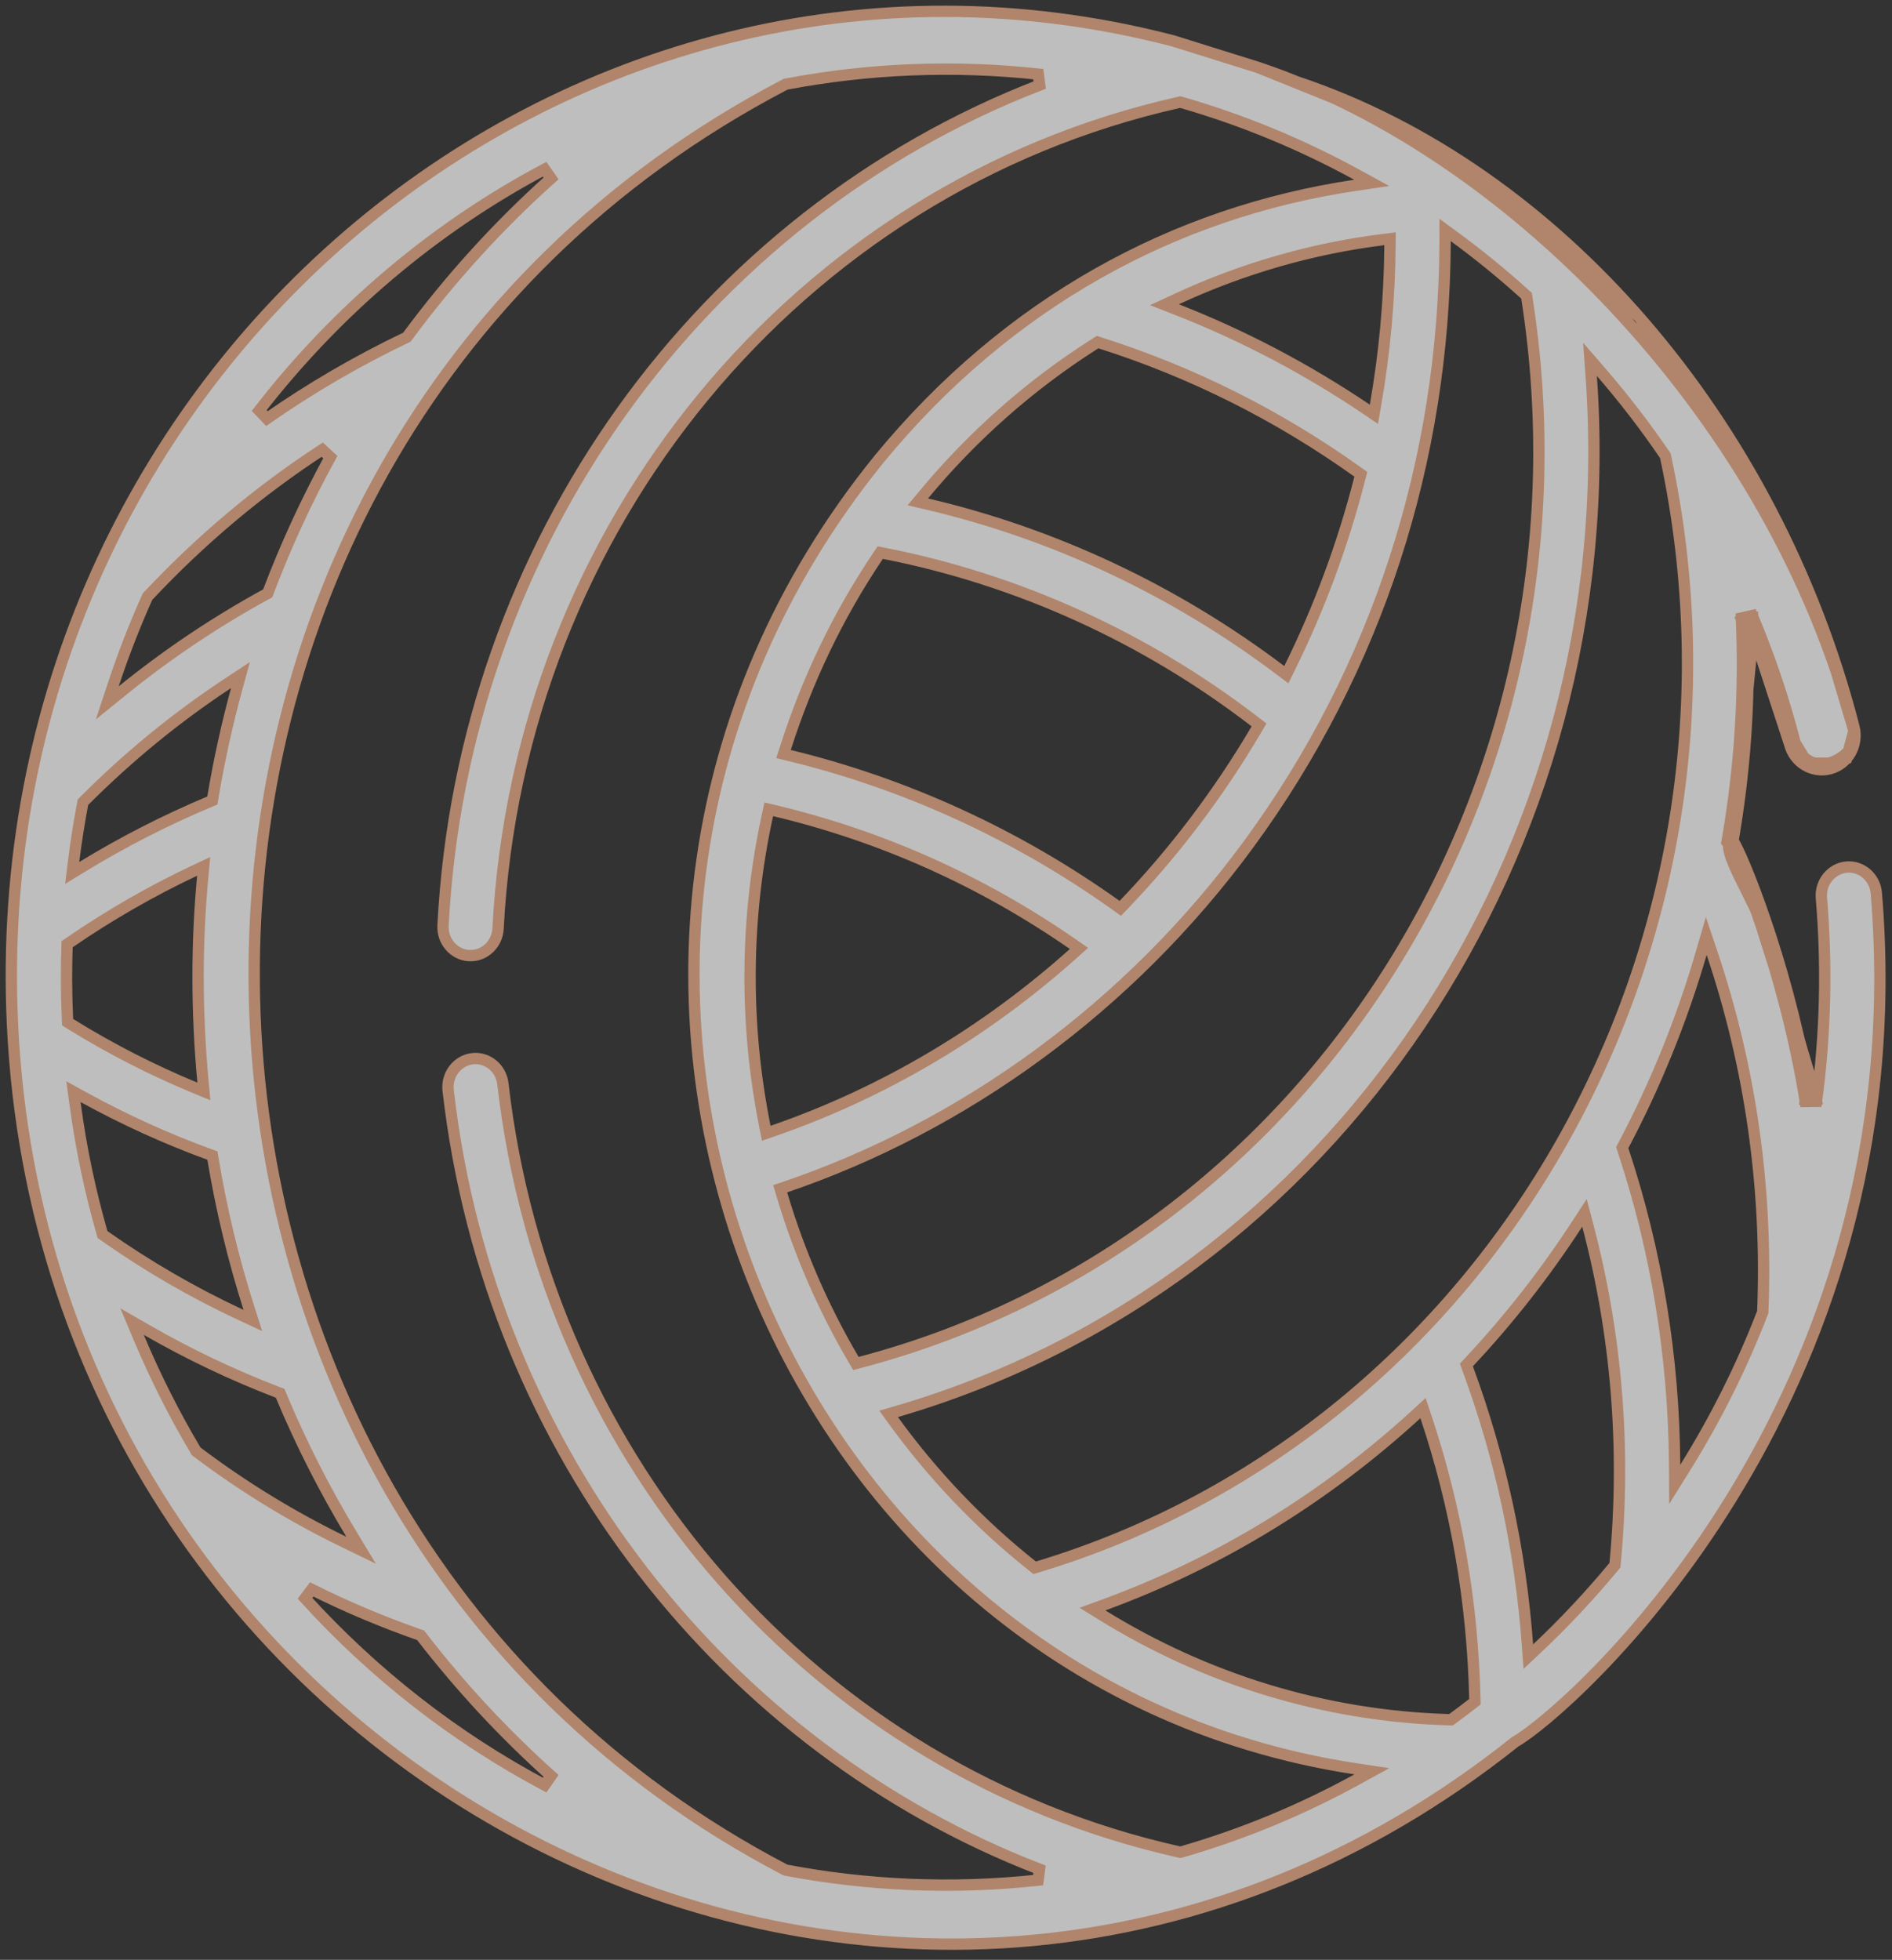 <?xml version="1.0" encoding="UTF-8"?> <svg xmlns="http://www.w3.org/2000/svg" width="167" height="173" viewBox="0 0 167 173" fill="none"><rect x="0" y="0" width="167" height="173" fill="#333333" stroke="none"/> <path d="M157.969 65.701C158.386 67.317 159.995 68.28 161.557 67.849C163.123 67.418 164.054 65.758 163.636 64.141C156.692 37.205 137.568 14.945 114.5 7.234L111.057 5.959L111.053 5.957C133.947 13.614 156.732 37.719 163.636 64.5C163.989 65.865 162.715 67.012 161.424 67.367C160.144 67.72 158.804 66.936 158.453 65.577L157.969 65.701ZM157.969 65.701L159.547 67.659L158.453 65.577L157.969 65.701ZM157.969 65.701C157.098 62.321 156.021 59.041 154.756 55.871L157.969 65.701ZM158.453 65.577C157.453 61.693 156.182 57.941 154.668 54.337L153.708 54.553C153.983 60.913 153.638 67.356 152.47 74.136L152.434 74.345L152.559 74.516C152.626 74.607 152.76 74.845 152.955 75.254C153.145 75.651 153.378 76.178 153.645 76.822C154.177 78.109 154.835 79.849 155.527 81.918C156.912 86.057 158.428 91.496 159.347 97.231L160.336 97.218C161.141 91.163 161.269 85.254 160.769 79.278C160.652 77.871 161.661 76.658 162.987 76.54L162.988 76.54C164.305 76.42 165.499 77.434 165.616 78.842C167.501 101.443 160.677 119.524 152.805 132.282C148.869 138.663 144.672 143.71 141.175 147.321C137.667 150.944 134.888 153.098 133.797 153.714L133.763 153.733L133.732 153.758C80.59 196.114 5.346 158.169 1.181 91.856C-2.462 33.861 49.612 -10.372 103.506 3.597L111.048 5.956L122.688 10.655L133.5 18.125L144.699 28L150.5 36.5L156.738 46.5L161.073 55.871L163.636 64.5L162.987 66.944L161.424 67.367H159.547L158.453 65.577ZM154.756 55.871C154.743 55.417 154.727 54.963 154.707 54.51L154.207 54.531L153.746 54.725C153.921 55.139 154.092 55.556 154.259 55.975C154.427 61.901 154.049 67.917 152.963 74.221C153.704 75.233 157.578 84.61 159.547 95.439C159.485 95.987 159.418 96.536 159.345 97.086L159.84 97.152L160.334 97.073C160.245 96.519 158.837 92.047 158.738 91.5C157.22 87.5 155.527 81.918 155.527 81.918C155.388 80.252 151.349 74.365 152.963 74.221L154.756 55.871ZM48.638 15.751L48.069 14.937C38.282 20.141 29.704 27.433 22.879 36.236L23.56 36.952C27.434 34.248 31.522 31.868 35.802 29.818L35.914 29.765L35.988 29.665C39.725 24.606 44.023 19.878 48.638 15.751ZM13.075 52.608L13.017 52.669L12.983 52.746C11.867 55.24 10.87 57.803 10.003 60.426L9.468 62.045L10.793 60.971C14.762 57.754 19 54.91 23.467 52.465L23.629 52.377L23.694 52.204C25.238 48.136 27.061 44.175 29.156 40.35L28.444 39.691C22.863 43.33 17.722 47.65 13.075 52.608ZM7.428 70.704L7.319 70.813L7.291 70.965C6.997 72.529 6.733 74.144 6.499 76.028L6.372 77.056L7.256 76.516C10.862 74.315 14.62 72.394 18.491 70.77L18.746 70.663L18.791 70.391C19.326 67.178 20.022 63.999 20.876 60.869L21.225 59.59L20.118 60.32C15.57 63.321 11.322 66.797 7.428 70.704ZM6.132 83.204L5.924 83.347L5.915 83.6C5.857 85.417 5.839 87.341 5.955 89.966L5.967 90.23L6.191 90.369C9.723 92.561 13.417 94.454 17.231 96.027L17.997 96.343L17.919 95.518C17.626 92.395 17.483 89.223 17.483 86.254C17.483 83.106 17.63 80.232 17.896 77.347L17.977 76.476L17.185 76.849C13.348 78.658 9.651 80.787 6.132 83.204ZM7.351 96.84L6.482 96.362L6.615 97.345C7.172 101.494 7.965 105.167 9 108.804L9.048 108.974L9.193 109.076C13.027 111.779 17.075 114.12 21.284 116.078L22.317 116.559L21.971 115.473C20.604 111.179 19.542 106.777 18.797 102.29L18.75 102.002L18.475 101.902C14.655 100.508 10.937 98.813 7.351 96.84ZM17.268 128.031L17.318 128.115L17.397 128.174C21.484 131.253 25.817 133.904 30.355 136.105L31.872 136.841L31.001 135.397C28.631 131.467 26.565 127.388 24.806 123.183L24.723 122.985L24.523 122.909C20.536 121.381 16.665 119.538 12.94 117.396L11.657 116.658L12.23 118.023C13.685 121.492 15.37 124.836 17.268 128.031ZM27.514 140.302L26.921 141.086C32.983 147.75 40.13 153.351 48.074 157.573L48.642 156.759C44.488 153.037 40.663 148.923 37.216 144.466L37.125 144.348L36.985 144.299C33.747 143.167 30.585 141.832 27.514 140.302ZM127.9 151.802L128.07 151.807L128.209 151.707C128.809 151.27 129.401 150.823 129.987 150.367L130.185 150.212L130.18 149.961C129.983 141.4 128.53 133.036 125.848 125.025L125.604 124.295L125.036 124.816C117.075 132.117 107.741 137.901 97.397 141.684L96.43 142.038L97.306 142.579C106.319 148.149 116.761 151.479 127.9 151.802ZM142.447 138.281L142.545 138.163L142.56 138.01C143.526 127.799 142.678 117.751 140.143 108.15L139.855 107.059L139.24 108.005C136.398 112.38 133.186 116.485 129.642 120.263L129.431 120.488L129.538 120.778C132.434 128.621 134.203 136.801 134.823 145.187L134.9 146.233L135.665 145.514C138.069 143.251 140.332 140.834 142.447 138.281ZM155.563 115.895L155.593 115.818L155.596 115.735C156.026 104.899 154.516 94.25 151.114 84.129L150.605 82.618L150.16 84.149C148.434 90.073 146.122 95.755 143.288 101.112L143.188 101.301L143.255 101.503C146.218 110.433 147.75 119.775 147.812 129.301L147.823 131.026L148.736 129.563C151.415 125.269 153.706 120.696 155.563 115.895ZM141.328 32.857L140.343 31.718L140.451 33.22C143.46 75.018 117.75 113.364 79.116 124.606L78.434 124.805L78.851 125.38C82.355 130.216 86.487 134.543 91.121 138.229L91.326 138.392L91.576 138.317C131.772 126.2 156.218 83.255 147.015 40.326L146.995 40.23L146.94 40.149C145.2 37.595 143.325 35.166 141.328 32.857ZM134.768 26.281L134.741 26.106L134.61 25.988C132.533 24.106 130.41 22.39 128.349 20.88L127.556 20.299L127.553 21.282C127.497 40.696 121.519 59.079 110.255 74.465C99.624 88.983 85.008 99.442 69.318 104.779L68.863 104.934L69 105.395C70.553 110.62 72.695 115.496 75.355 120.029L75.546 120.357L75.913 120.26C115.904 109.727 141.47 69.005 134.768 26.281ZM110.907 64.371L111.131 63.99L110.781 63.721C101.096 56.263 89.853 51.16 78.02 48.841L77.694 48.777L77.509 49.053C73.883 54.455 71.248 60.045 69.323 66.049L69.158 66.561L69.681 66.688C79.955 69.18 89.827 73.707 98.532 79.931L98.884 80.183L99.183 79.871C103.661 75.205 107.598 69.998 110.907 64.371ZM81.529 43.679L81.012 44.301L81.8 44.485C93.045 47.115 103.713 52.134 113.056 59.192L113.537 59.556L113.805 59.015C116.442 53.691 118.537 48.055 120.03 42.197L120.115 41.865L119.837 41.666C112.842 36.666 105.207 32.841 97.1 30.268L96.878 30.198L96.681 30.323C90.843 34.025 85.766 38.575 81.529 43.679ZM94.767 84.14L95.238 83.718L94.718 83.357C86.65 77.763 77.806 73.803 68.352 71.555L67.856 71.438L67.748 71.935C65.776 80.961 65.689 90.347 67.523 99.475L67.636 100.036L68.176 99.85C78.109 96.422 87.09 91.018 94.767 84.14ZM122.688 21.645L122.692 21.076L122.127 21.145C115.863 21.919 109.683 23.69 103.843 26.405L102.784 26.898L103.871 27.324C109.743 29.625 115.35 32.573 120.63 36.136L121.269 36.568L121.402 35.808C122.212 31.185 122.653 26.452 122.688 21.645ZM119.609 16.361L121.079 16.142L119.775 15.428C114.887 12.752 109.704 10.602 104.305 9.046L104.183 9.01L104.058 9.038C70.461 16.561 45.801 46.449 43.962 81.963C43.892 83.326 42.805 84.356 41.536 84.356C41.494 84.356 41.451 84.355 41.399 84.354C40.075 84.277 39.032 83.099 39.105 81.692C40.85 47.978 61.909 19.053 91.769 7.509L91.644 6.545C84.257 5.738 76.713 6.037 69.418 7.42L69.346 7.434L69.28 7.469C5.925 40.564 7.721 132.89 69.271 165.039L69.336 165.073L69.409 165.087C76.413 166.415 83.936 166.799 91.628 165.965L91.754 165.002C64.201 154.356 43.237 128.295 39.557 96.266C39.396 94.863 40.367 93.616 41.688 93.454C43.002 93.292 44.227 94.266 44.388 95.667C48.237 129.173 72.172 156.337 104.067 163.474L104.192 163.502L104.315 163.466C109.736 161.902 114.919 159.743 119.796 157.063L121.09 156.352L119.63 156.131C68.005 148.29 42.178 84.193 77.606 40.51C88.965 26.707 103.629 18.742 119.609 16.361Z" fill="white" fill-opacity="0.68"></path> <path d="M157.969 65.701C158.386 67.317 159.995 68.28 161.557 67.849C163.123 67.418 164.054 65.758 163.636 64.141C156.692 37.205 137.568 14.945 114.5 7.234L111.057 5.959L111.053 5.957C133.947 13.614 156.732 37.719 163.636 64.5M157.969 65.701L158.453 65.577M157.969 65.701L159.547 67.659L158.453 65.577M157.969 65.701C157.098 62.321 156.021 59.041 154.756 55.871M157.969 65.701L154.756 55.871M163.636 64.5C163.989 65.865 162.715 67.012 161.424 67.367M163.636 64.5L162.987 66.944L161.424 67.367M163.636 64.5L161.073 55.871L156.738 46.5L150.5 36.5L144.699 28L133.5 18.125L122.688 10.655L111.048 5.956L103.506 3.597C49.612 -10.372 -2.462 33.861 1.181 91.856C5.346 158.169 80.59 196.114 133.732 153.758L133.763 153.733L133.797 153.714C134.888 153.098 137.667 150.944 141.175 147.321C144.672 143.71 148.869 138.663 152.805 132.282C160.677 119.524 167.501 101.443 165.616 78.842C165.499 77.434 164.305 76.42 162.988 76.54L162.987 76.54C161.661 76.658 160.652 77.871 160.769 79.278C161.269 85.254 161.141 91.163 160.336 97.218L159.347 97.231C158.428 91.496 156.912 86.057 155.527 81.918M161.424 67.367C160.144 67.72 158.804 66.936 158.453 65.577M161.424 67.367H159.547L158.453 65.577M158.453 65.577C157.453 61.693 156.182 57.941 154.668 54.337L153.708 54.553C153.983 60.913 153.638 67.356 152.47 74.136L152.434 74.345L152.559 74.516C152.626 74.607 152.76 74.845 152.955 75.254C153.145 75.651 153.378 76.178 153.645 76.822C154.177 78.109 154.835 79.849 155.527 81.918M154.756 55.871C154.743 55.417 154.727 54.963 154.707 54.51L154.207 54.531L153.746 54.725C153.921 55.139 154.092 55.556 154.259 55.975C154.427 61.901 154.049 67.917 152.963 74.221M154.756 55.871L152.963 74.221M155.527 81.918C155.527 81.918 157.22 87.5 158.738 91.5C158.837 92.047 160.245 96.519 160.334 97.073L159.84 97.152L159.345 97.086C159.418 96.536 159.485 95.987 159.547 95.439C157.578 84.61 153.704 75.233 152.963 74.221M155.527 81.918C155.388 80.252 151.349 74.365 152.963 74.221M48.638 15.751L48.069 14.937C38.282 20.141 29.704 27.433 22.879 36.236L23.56 36.952C27.434 34.248 31.522 31.868 35.802 29.818L35.914 29.765L35.988 29.665C39.725 24.606 44.023 19.878 48.638 15.751ZM13.075 52.608L13.017 52.669L12.983 52.746C11.867 55.24 10.87 57.803 10.003 60.426L9.468 62.045L10.793 60.971C14.762 57.754 19 54.91 23.467 52.465L23.629 52.377L23.694 52.204C25.238 48.136 27.061 44.175 29.156 40.35L28.444 39.691C22.863 43.33 17.722 47.65 13.075 52.608ZM7.428 70.704L7.319 70.813L7.291 70.965C6.997 72.529 6.733 74.144 6.499 76.028L6.372 77.056L7.256 76.516C10.862 74.315 14.62 72.394 18.491 70.77L18.746 70.663L18.791 70.391C19.326 67.178 20.022 63.999 20.876 60.869L21.225 59.59L20.118 60.32C15.57 63.321 11.322 66.797 7.428 70.704ZM6.132 83.204L5.924 83.347L5.915 83.6C5.857 85.417 5.839 87.341 5.955 89.966L5.967 90.23L6.191 90.369C9.723 92.561 13.417 94.454 17.231 96.027L17.997 96.343L17.919 95.518C17.626 92.395 17.483 89.223 17.483 86.254C17.483 83.106 17.63 80.232 17.896 77.347L17.977 76.476L17.185 76.849C13.348 78.658 9.651 80.787 6.132 83.204ZM7.351 96.84L6.482 96.362L6.615 97.345C7.172 101.494 7.965 105.167 9 108.804L9.048 108.974L9.193 109.076C13.027 111.779 17.075 114.12 21.284 116.078L22.317 116.559L21.971 115.473C20.604 111.179 19.542 106.777 18.797 102.29L18.75 102.002L18.475 101.902C14.655 100.508 10.937 98.813 7.351 96.84ZM17.268 128.031L17.318 128.115L17.397 128.174C21.484 131.253 25.817 133.904 30.355 136.105L31.872 136.841L31.001 135.397C28.631 131.467 26.565 127.388 24.806 123.183L24.723 122.985L24.523 122.909C20.536 121.381 16.665 119.538 12.94 117.396L11.657 116.658L12.23 118.023C13.685 121.492 15.37 124.836 17.268 128.031ZM27.514 140.302L26.921 141.086C32.983 147.75 40.13 153.351 48.074 157.573L48.642 156.759C44.488 153.037 40.663 148.923 37.216 144.466L37.125 144.348L36.985 144.299C33.747 143.167 30.585 141.832 27.514 140.302ZM127.9 151.802L128.07 151.807L128.209 151.707C128.809 151.27 129.401 150.823 129.987 150.367L130.185 150.212L130.18 149.961C129.983 141.4 128.53 133.036 125.848 125.025L125.604 124.295L125.036 124.816C117.075 132.117 107.741 137.901 97.397 141.684L96.43 142.038L97.306 142.579C106.319 148.149 116.761 151.479 127.9 151.802ZM142.447 138.281L142.545 138.163L142.56 138.01C143.526 127.799 142.678 117.751 140.143 108.15L139.855 107.059L139.24 108.005C136.398 112.38 133.186 116.485 129.642 120.263L129.431 120.488L129.538 120.778C132.434 128.621 134.203 136.801 134.823 145.187L134.9 146.233L135.665 145.514C138.069 143.251 140.332 140.834 142.447 138.281ZM155.563 115.895L155.593 115.818L155.596 115.735C156.026 104.899 154.516 94.25 151.114 84.129L150.605 82.618L150.16 84.149C148.434 90.073 146.122 95.755 143.288 101.112L143.188 101.301L143.255 101.503C146.218 110.433 147.75 119.775 147.812 129.301L147.823 131.026L148.736 129.563C151.415 125.269 153.706 120.696 155.563 115.895ZM141.328 32.857L140.343 31.718L140.451 33.22C143.46 75.018 117.75 113.364 79.116 124.606L78.434 124.805L78.851 125.38C82.355 130.216 86.487 134.543 91.121 138.229L91.326 138.392L91.576 138.317C131.772 126.2 156.218 83.255 147.015 40.326L146.995 40.23L146.94 40.149C145.2 37.595 143.325 35.166 141.328 32.857ZM134.768 26.281L134.741 26.106L134.61 25.988C132.533 24.106 130.41 22.39 128.349 20.88L127.556 20.299L127.553 21.282C127.497 40.696 121.519 59.079 110.255 74.465C99.624 88.983 85.008 99.442 69.318 104.779L68.863 104.934L69 105.395C70.553 110.62 72.695 115.496 75.355 120.029L75.546 120.357L75.913 120.26C115.904 109.727 141.47 69.005 134.768 26.281ZM110.907 64.371L111.131 63.99L110.781 63.721C101.096 56.263 89.853 51.16 78.02 48.841L77.694 48.777L77.509 49.053C73.883 54.455 71.248 60.045 69.323 66.049L69.158 66.561L69.681 66.688C79.955 69.18 89.827 73.707 98.532 79.931L98.884 80.183L99.183 79.871C103.661 75.205 107.598 69.998 110.907 64.371ZM81.529 43.679L81.012 44.301L81.8 44.485C93.045 47.115 103.713 52.134 113.056 59.192L113.537 59.556L113.805 59.015C116.442 53.691 118.537 48.055 120.03 42.197L120.115 41.865L119.837 41.666C112.842 36.666 105.207 32.841 97.1 30.268L96.878 30.198L96.681 30.323C90.843 34.025 85.766 38.575 81.529 43.679ZM94.767 84.14L95.238 83.718L94.718 83.357C86.65 77.763 77.806 73.803 68.352 71.555L67.856 71.438L67.748 71.935C65.776 80.961 65.689 90.347 67.523 99.475L67.636 100.036L68.176 99.85C78.109 96.422 87.09 91.018 94.767 84.14ZM122.688 21.645L122.692 21.076L122.127 21.145C115.863 21.919 109.683 23.69 103.843 26.405L102.784 26.898L103.871 27.324C109.743 29.625 115.35 32.573 120.63 36.136L121.269 36.568L121.402 35.808C122.212 31.185 122.653 26.452 122.688 21.645ZM119.609 16.361L121.079 16.142L119.775 15.428C114.887 12.752 109.704 10.602 104.305 9.046L104.183 9.01L104.058 9.038C70.461 16.561 45.801 46.449 43.962 81.963C43.892 83.326 42.805 84.356 41.536 84.356C41.494 84.356 41.451 84.355 41.399 84.354C40.075 84.277 39.032 83.099 39.105 81.692C40.85 47.978 61.909 19.053 91.769 7.509L91.644 6.545C84.257 5.738 76.713 6.037 69.418 7.42L69.346 7.434L69.28 7.469C5.925 40.564 7.721 132.89 69.271 165.039L69.336 165.073L69.409 165.087C76.413 166.415 83.936 166.799 91.628 165.965L91.754 165.002C64.201 154.356 43.237 128.295 39.557 96.266C39.396 94.863 40.367 93.616 41.688 93.454C43.002 93.292 44.227 94.266 44.388 95.667C48.237 129.173 72.172 156.337 104.067 163.474L104.192 163.502L104.315 163.466C109.736 161.902 114.919 159.743 119.796 157.063L121.09 156.352L119.63 156.131C68.005 148.29 42.178 84.193 77.606 40.51C88.965 26.707 103.629 18.742 119.609 16.361Z" stroke="#B0856C"></path> </svg> 